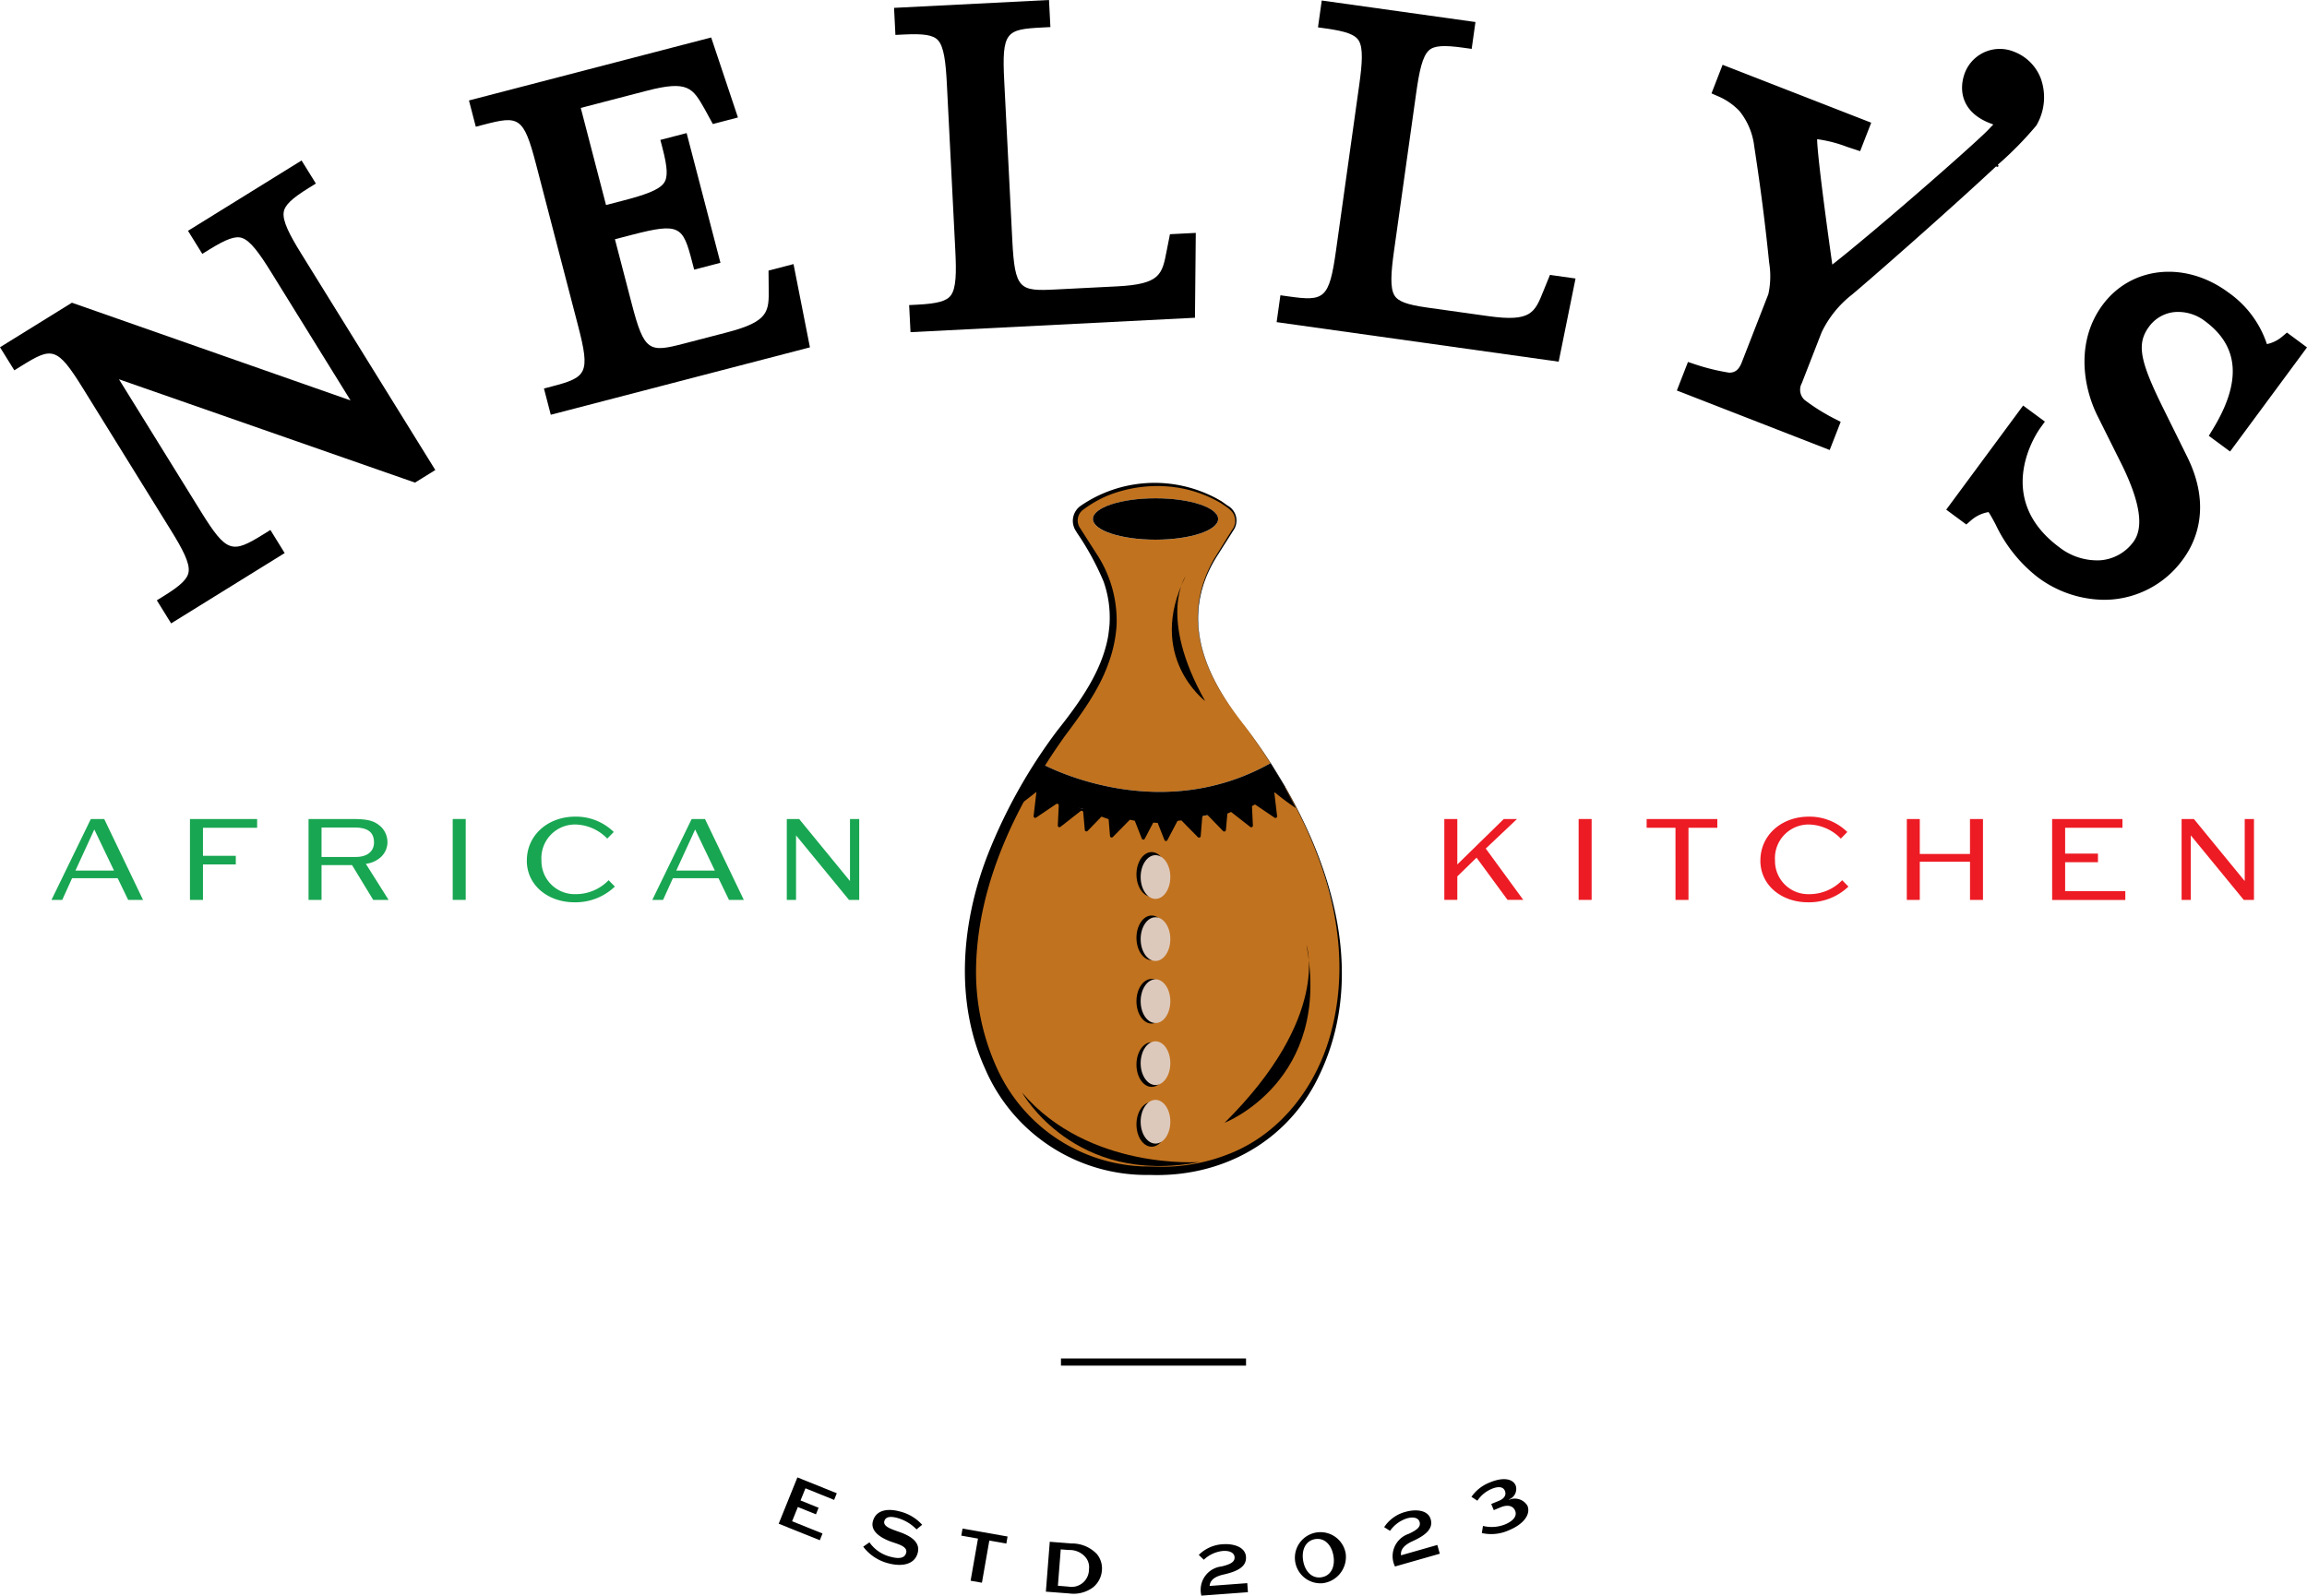 <svg id="Group_349" data-name="Group 349" xmlns="http://www.w3.org/2000/svg" width="281.119" height="194.489" viewBox="0 0 281.119 194.489">
  <rect id="Rectangle_215" data-name="Rectangle 215" width="22.551" height="0.871" transform="translate(129.284 165.583)"/>
  <g id="Group_350" data-name="Group 350" transform="translate(94.887 180.077)">
    <path id="Path_2759" data-name="Path 2759" d="M109.673,164.383A5.194,5.194,0,0,0,107.381,163c-.621-.174-1.442-.293-1.63.379s.947,1,1.821,1.313c1.155.409,2.641,1.138,2.239,2.579-.445,1.59-2.259,1.614-3.614,1.233a5.511,5.511,0,0,1-3.02-2.015l.759-.528a4.43,4.43,0,0,0,2.447,1.726c1,.284,1.821.295,2.026-.438.191-.7-.726-1-1.6-1.287-1.2-.394-2.832-1.22-2.448-2.588.409-1.468,1.979-1.534,3.25-1.182a5.392,5.392,0,0,1,2.749,1.627Z" transform="translate(-92.877 -158.044)"/>
    <path id="Path_2760" data-name="Path 2760" d="M112.258,169.879l.9-5.134-2.035-.361.152-.86,5.486.967-.149.862-2.074-.367-.9,5.139Z" transform="translate(-88.872 -157.285)"/>
    <path id="Path_2761" data-name="Path 2761" d="M117.978,170.673l.475-6.08,2.6.208a4.19,4.19,0,0,1,3.144,1.293,2.757,2.757,0,0,1,.609,2,2.925,2.925,0,0,1-1.059,2.039,3.963,3.963,0,0,1-2.92.759Zm2.746-.614a2.118,2.118,0,0,0,2.469-1.7,2.006,2.006,0,0,0,.035-.39,1.9,1.9,0,0,0-.456-1.535,2.526,2.526,0,0,0-1.981-.836l-1-.077-.346,4.433Z" transform="translate(-85.421 -156.746)"/>
    <path id="Path_2762" data-name="Path 2762" d="M130.685,171.064a2.869,2.869,0,0,1,2.075-3.489v0a3.02,3.02,0,0,1,.383-.069c1.074-.259,1.63-.537,1.585-1.146-.042-.552-.656-.8-1.433-.741a3.975,3.975,0,0,0-2.316,1.069l-.611-.588a4.471,4.471,0,0,1,2.911-1.3c1.352-.1,2.75.343,2.839,1.52s-.955,1.768-2.695,2.164c-1.044.227-1.678.653-1.734,1.4l4.587-.344.08,1.105Z" transform="translate(-79.177 -156.651)"/>
    <path id="Path_2763" data-name="Path 2763" d="M141.548,170.037a3.117,3.117,0,1,1,2.8-3.624,3.227,3.227,0,0,1-2.776,3.621h-.02m1.3-3.36c-.23-1.3-1.078-2.211-2.244-2.009s-1.669,1.353-1.438,2.656c.226,1.286,1.08,2.193,2.259,1.987s1.651-1.352,1.423-2.636" transform="translate(-75.256 -157.139)"/>
    <path id="Path_2764" data-name="Path 2764" d="M146.707,168.887a2.872,2.872,0,0,1,1.326-3.838h0a2.794,2.794,0,0,1,.361-.147c1-.469,1.486-.853,1.313-1.441-.153-.532-.8-.653-1.55-.436a3.977,3.977,0,0,0-2.051,1.52l-.716-.453a4.469,4.469,0,0,1,2.588-1.86c1.3-.373,2.764-.223,3.083.905s-.574,1.926-2.2,2.662c-.968.438-1.51.981-1.415,1.726l4.421-1.262.3,1.068Z" transform="translate(-71.609 -158.027)"/>
    <path id="Path_2765" data-name="Path 2765" d="M157.042,162.035a1.791,1.791,0,0,1,2.244.723c.439,1.062-.5,2.265-2.235,2.978a5.214,5.214,0,0,1-3.32.352l.138-.869a4.42,4.42,0,0,0,2.695-.185c.991-.414,1.492-1.023,1.224-1.666-.277-.669-1-.734-1.735-.433l-.868.359-.31-.747.967-.4c.522-.217.926-.636.7-1.2s-.9-.54-1.608-.244a3.877,3.877,0,0,0-1.746,1.442l-.725-.474a4.886,4.886,0,0,1,2.3-1.775c1.436-.592,2.719-.511,3.1.415a1.359,1.359,0,0,1-.829,1.677Z" transform="translate(-68.048 -159.303)"/>
    <path id="Path_2802" data-name="Path 2802" d="M96.328,165.022l2.28-5.647,4.8,1.934-.326.811-3.492-1.414-.6,1.481,2.2.889-.322.8-2.206-.889-.7,1.734,3.705,1.493-.329.821Z" transform="translate(-96.328 -159.375)"/>
  </g>
  <path id="Path_2766" data-name="Path 2766" d="M159.155,90.276h1.584v5.538l5.66-5.538h1.612l-3.805,3.6,4.566,6.251h-1.916l-3.773-5.141-2.343,2.282v2.86h-1.584Z" transform="translate(16.842 9.553)" fill="#ed1b24"/>
  <rect id="Rectangle_217" data-name="Rectangle 217" width="1.584" height="9.858" transform="translate(192.365 99.828)" fill="#ed1b24"/>
  <path id="Path_2767" data-name="Path 2767" d="M184.964,91.34H181.45V90.275h8.612V91.34h-3.515v8.795h-1.581Z" transform="translate(19.202 9.553)" fill="#ed1b24"/>
  <g id="Group_352" data-name="Group 352">
    <path id="Path_2768" data-name="Path 2768" d="M193.987,95.354c0-3.089,2.572-5.34,5.9-5.34a6.567,6.567,0,0,1,4.688,1.872l-.791.806a5.565,5.565,0,0,0-3.91-1.72,4.1,4.1,0,0,0-4.109,4.38,4.044,4.044,0,0,0,3.978,4.111c.074,0,.148,0,.223,0a5.556,5.556,0,0,0,3.984-1.7l.761.775a6.911,6.911,0,0,1-4.93,1.914c-3.164,0-5.8-2.023-5.8-5.1" transform="translate(20.528 9.526)" fill="#ed1b24"/>
    <path id="Path_2769" data-name="Path 2769" d="M210.121,90.276H211.7v4.259h6.116V90.276H219.4v9.858h-1.581V95.479H211.7v4.654h-1.582Z" transform="translate(22.236 9.553)" fill="#ed1b24"/>
    <path id="Path_2770" data-name="Path 2770" d="M226.132,90.276H234.7V91.34h-6.983v3.153h4v1.049h-4v3.533h7.333v1.065h-8.915Z" transform="translate(23.93 9.553)" fill="#ed1b24"/>
    <path id="Path_2771" data-name="Path 2771" d="M240.4,90.276H241.9l6.191,7.562V90.276h1.127v9.858h-1.246l-6.452-7.865v7.865H240.4Z" transform="translate(25.439 9.553)" fill="#ed1b24"/>
    <path id="Path_2772" data-name="Path 2772" d="M10.468,90.276H12.1l4.73,9.858H15.018l-1.279-2.647H8.185l-1.2,2.647H5.674ZM8.593,96.559h4.7l-2.4-5.006Z" transform="translate(0.6 9.553)" fill="#18a652"/>
    <path id="Path_2773" data-name="Path 2773" d="M20.933,90.276h8.186v1.064h-6.6v3.425h4v1.049h-4v4.32H20.933Z" transform="translate(2.215 9.553)" fill="#18a652"/>
    <path id="Path_2774" data-name="Path 2774" d="M34,90.275h5.311c1.963,0,2.753.213,3.591,1.02a2.679,2.679,0,0,1,.714,1.857,2.5,2.5,0,0,1-.806,1.766,3.328,3.328,0,0,1-1.827.821l2.772,4.4H41.883L39.3,95.89H35.583v4.244H34ZM39.784,94.9c1.308,0,2.192-.639,2.192-1.765,0-1.506-1.127-1.826-2.434-1.826H35.584V94.9Z" transform="translate(3.598 9.553)" fill="#18a652"/>
    <rect id="Rectangle_218" data-name="Rectangle 218" width="1.584" height="9.858" transform="translate(55.165 99.827)" fill="#18a652"/>
    <path id="Path_2775" data-name="Path 2775" d="M58.056,95.354c0-3.089,2.572-5.341,5.9-5.341a6.567,6.567,0,0,1,4.688,1.872l-.791.806a5.57,5.57,0,0,0-3.91-1.72,4.1,4.1,0,0,0-4.109,4.381,4.044,4.044,0,0,0,3.978,4.11c.074,0,.148,0,.223,0a5.556,5.556,0,0,0,3.984-1.7l.761.775a6.916,6.916,0,0,1-4.931,1.916c-3.164,0-5.8-2.024-5.8-5.1" transform="translate(6.144 9.525)" fill="#18a652"/>
    <path id="Path_2776" data-name="Path 2776" d="M76.674,90.276H78.3l4.73,9.858H81.224l-1.279-2.647H74.39l-1.2,2.647H71.88ZM74.8,96.559h4.7L77.1,91.553Z" transform="translate(7.607 9.553)" fill="#18a652"/>
    <path id="Path_2777" data-name="Path 2777" d="M86.7,90.276h1.506L94.4,97.838V90.276h1.127v9.858H94.279l-6.452-7.865v7.865H86.7Z" transform="translate(9.175 9.553)" fill="#18a652"/>
    <path id="Path_2778" data-name="Path 2778" d="M142.7,87.35c-1.306-2.036-2.581-3.8-3.671-5.207-5.357-6.935-7.3-13.728-2.363-20.968.273-.4.964-1.516,1.544-2.462a2.048,2.048,0,0,0-.582-2.532c-3.051-3.1-13.765-4-17.909,0a2.024,2.024,0,0,0-.583,2.532c.581.945,1.272,2.061,1.545,2.462,4.938,7.24,2.993,14.033-2.364,20.968-1.09,1.412-2.364,3.172-3.67,5.207,0,0,14.026,7.891,28.054,0M121.049,57.6c0-1.393,3.415-2.522,7.626-2.522S136.3,56.2,136.3,57.6s-3.415,2.522-7.627,2.522-7.626-1.129-7.626-2.522" transform="translate(12.132 5.663)" fill="#c1721e"/>
    <path id="Path_2779" data-name="Path 2779" d="M149.211,94.955a58.988,58.988,0,0,0-3.946-8.22c-.075.05-13.6,8.942-31.569,0a58.3,58.3,0,0,0-4.193,8.883c.861.646-7.762,14.505,2.925,30.3a20.965,20.965,0,0,0,17.053,7.59,21.191,21.191,0,0,0,15.346-5.736c-.851-.784,13.008-8.926,4.385-32.814" transform="translate(11.326 9.179)" fill="#c1721e"/>
    <path id="Path_2780" data-name="Path 2780" d="M139.915,82.2c8.03,10.575,14.586,24.31,11.078,37.795-1.651,6.512-6,12.427-12.338,14.964a22.047,22.047,0,0,1-7.291,1.6c-1.1.045-2.25-.012-3.354-.02A20.39,20.39,0,0,1,110.338,124.8a28.311,28.311,0,0,1-2.641-12.9c.312-10.127,5-19.638,10.787-27.786,2.006-2.674,4.188-5.653,5.31-8.836a16.383,16.383,0,0,0,1.016-4.686,14.821,14.821,0,0,0-2.425-8.693l-1.837-2.871-.228-.356a1.631,1.631,0,0,1,.5-2.236,14.107,14.107,0,0,1,2.886-1.654,16.269,16.269,0,0,1,8.242-1.022,15.049,15.049,0,0,1,5.539,1.916c.644.447,1.518.889,1.705,1.71a1.75,1.75,0,0,1-.294,1.542l-.9,1.445c-.337.551-1,1.61-1.345,2.174-3.988,7.064-1.378,13.718,3.256,19.659-4.815-6.224-7.361-13.171-2.693-20.313.457-.725,1.365-2.146,1.825-2.875a2.079,2.079,0,0,0-.736-3.04l-.7-.492-.744-.427a15.9,15.9,0,0,0-16.378.928,2.236,2.236,0,0,0-.69,3.009l.224.364a33.366,33.366,0,0,1,3.212,5.9,13.137,13.137,0,0,1,.735,4.869c.005.441-.108,1.208-.157,1.64-.729,4.4-3.525,8.241-6.245,11.675a64.37,64.37,0,0,0-8.389,14.943c-3.257,8.268-4.142,17.922-.407,26.2a21.4,21.4,0,0,0,20.059,12.992c8.371.309,16.105-3.628,20.14-11.07,7.863-14.757.376-32.147-9.053-44.306" transform="translate(11.252 5.632)"/>
    <path id="Path_2781" data-name="Path 2781" d="M135.689,57.446c0-1.393-3.416-2.522-7.627-2.522s-7.627,1.129-7.627,2.522,3.415,2.522,7.627,2.522,7.627-1.129,7.627-2.522" transform="translate(12.745 5.812)"/>
    <path id="Path_2782" data-name="Path 2782" d="M146.08,89.6c-.094-.2-1.326-2.5-1.358-2.563l.038-.024-1.76-2.9c-14.027,7.892-28.053,0-28.053,0l-1.762,2.9,0,0s-1.266,2.37-1.362,2.568,2.637-1.961,2.637-1.961l-.08-.038.113.051-.033-.013-.344,2.945a.2.2,0,0,0,.31.188l2.442-1.653a.2.2,0,0,1,.312.175l-.116,2.441a.2.2,0,0,0,.323.167l2.454-1.921a.2.2,0,0,1,.322.139l.19,2.156a.2.2,0,0,0,.343.122l1.691-1.742.87.313L123.426,93a.2.2,0,0,0,.342.124l2.076-2.108.6.124.856,2.17a.2.2,0,0,0,.363.02l1.028-1.961.544.03.822,2.082a.2.2,0,0,0,.363.019l1.229-2.341.467-.069,2.02,2.05a.2.2,0,0,0,.341-.124l.188-2.3a.2.2,0,0,1,.166-.179l.385-.069a.2.2,0,0,1,.177.058l1.814,1.868a.2.2,0,0,0,.342-.122l.178-2.006.453-.2,2.336,1.827a.2.2,0,0,0,.322-.166l-.113-2.369.368-.207,2.382,1.613a.2.2,0,0,0,.311-.189l-.332-2.835.075-.039A30.4,30.4,0,0,0,146.08,89.6m-25.948.13-.552-.184q.275.081.55.157Z" transform="translate(11.834 8.901)"/>
    <path id="Path_2783" data-name="Path 2783" d="M130.8,63.521s-3.428,4.9,2.39,15.207c0,0-7.241-5.461-2.39-15.207" transform="translate(13.665 6.722)"/>
    <path id="Path_2784" data-name="Path 2784" d="M144.917,104.165s3.045,8.746-9.97,21.663c0,0,13.1-5.09,9.97-21.663" transform="translate(14.281 11.023)"/>
    <path id="Path_2785" data-name="Path 2785" d="M127.078,99.362c-1.02,0-1.847-1.219-1.847-2.721s.827-2.72,1.847-2.72,1.847,1.218,1.847,2.72-.827,2.721-1.847,2.721" transform="translate(13.252 9.939)"/>
    <path id="Path_2786" data-name="Path 2786" d="M127.078,106.353c-1.02,0-1.847-1.219-1.847-2.721s.827-2.72,1.847-2.72,1.847,1.218,1.847,2.72-.827,2.721-1.847,2.721" transform="translate(13.252 10.679)"/>
    <path id="Path_2787" data-name="Path 2787" d="M127.078,113.343c-1.02,0-1.847-1.219-1.847-2.721s.827-2.72,1.847-2.72,1.847,1.218,1.847,2.72-.827,2.721-1.847,2.721" transform="translate(13.252 11.419)"/>
    <path id="Path_2788" data-name="Path 2788" d="M127.078,120.322c-1.02,0-1.847-1.219-1.847-2.721s.827-2.72,1.847-2.72,1.847,1.218,1.847,2.72-.827,2.721-1.847,2.721" transform="translate(13.252 12.157)"/>
    <path id="Path_2789" data-name="Path 2789" d="M127.078,126.915c-1.02,0-1.847-1.219-1.847-2.721s.827-2.72,1.847-2.72,1.847,1.218,1.847,2.72-.827,2.721-1.847,2.721" transform="translate(13.252 12.855)"/>
    <path id="Path_2790" data-name="Path 2790" d="M127.5,99.588c-1,0-1.808-1.193-1.808-2.664s.809-2.664,1.808-2.664,1.808,1.193,1.808,2.664-.809,2.664-1.808,2.664" transform="translate(13.302 9.975)" fill="#ddc9bc"/>
    <path id="Path_2791" data-name="Path 2791" d="M127.5,106.431c-1,0-1.808-1.193-1.808-2.664s.809-2.664,1.808-2.664,1.808,1.193,1.808,2.664-.809,2.664-1.808,2.664" transform="translate(13.302 10.699)" fill="#ddc9bc"/>
    <path id="Path_2792" data-name="Path 2792" d="M127.5,113.274c-1,0-1.808-1.193-1.808-2.664s.809-2.664,1.808-2.664,1.808,1.193,1.808,2.664-.809,2.664-1.808,2.664" transform="translate(13.302 11.423)" fill="#ddc9bc"/>
    <path id="Path_2793" data-name="Path 2793" d="M127.5,120.107c-1,0-1.808-1.192-1.808-2.664s.809-2.664,1.808-2.664,1.808,1.193,1.808,2.664-.809,2.664-1.808,2.664" transform="translate(13.302 12.146)" fill="#ddc9bc"/>
    <path id="Path_2794" data-name="Path 2794" d="M127.5,126.561c-1,0-1.808-1.193-1.808-2.664s.809-2.664,1.808-2.664,1.808,1.193,1.808,2.664-.809,2.664-1.808,2.664" transform="translate(13.302 12.829)" fill="#ddc9bc"/>
    <path id="Path_2795" data-name="Path 2795" d="M112.632,120.438s6.358,11.419,21.607,8.453c0,0-13.5,1.039-21.607-8.453" transform="translate(11.919 12.745)"/>
    <path id="Path_2796" data-name="Path 2796" d="M255.982,37.365l-.6.508a4.243,4.243,0,0,1-1.843.9,12.469,12.469,0,0,0-4.72-6.312c-5.225-3.857-11.8-3.2-15.306,1.54-3.219,4.358-2.442,9.821-.638,13.484l3.011,6.037c2.219,4.55,2.673,7.609,1.386,9.352a5.5,5.5,0,0,1-4.029,2.247,7.488,7.488,0,0,1-4.974-1.565c-8.3-6.13-2.609-14.2-2.362-14.537l.579-.8-2.652-1.957-9.373,12.689,2.448,1.808.6-.519a4.27,4.27,0,0,1,2.11-.992c.27.4.552.928.864,1.512a17.676,17.676,0,0,0,5.111,6.414,13.682,13.682,0,0,0,8.095,2.765c.394,0,.79-.02,1.182-.058A11.841,11.841,0,0,0,243.315,65c1.511-2.044,3.577-6.4.458-12.6L240.809,46.4c-2.807-5.7-3.142-7.71-1.626-9.762a4.367,4.367,0,0,1,3.051-1.766,5.363,5.363,0,0,1,3.76,1.1c4.176,3.083,4.483,7.4.939,13.2l-.475.778,2.593,1.914,9.373-12.69Z" transform="translate(22.695 3.17)"/>
    <path id="Path_2797" data-name="Path 2797" d="M34.567,24.016c.117-.865.951-1.676,3.076-2.992l.847-.524-1.742-2.811L22.909,26.261l1.742,2.811.846-.524c2.114-1.309,3.2-1.693,4.014-1.409,1.005.349,2.086,1.84,3.507,4.131l9.7,15.664L8.763,35.025,0,40.454l1.744,2.81.845-.523c3.739-2.318,4.338-2.413,7.521,2.723L20.835,62.777c1.424,2.3,2.282,3.941,2.153,5.013-.1.873-.926,1.681-3.031,2.986l-.847.524,1.743,2.811,13.836-8.572L32.95,62.726l-.847.524c-3.787,2.347-4.455,2.344-7.606-2.744l-10-16.148L50.57,56.952l2.476-1.533L36.679,29c-1.373-2.218-2.259-3.915-2.112-4.986" transform="translate(0 1.872)"/>
    <path id="Path_2798" data-name="Path 2798" d="M88.179,32.546l.02,2.072c.042,2.915.059,4.123-5.091,5.462l-5.215,1.357c-4.252,1.109-4.855,1.023-6.375-4.822l-2.055-7.89,2.069-.539c5.851-1.522,6.215-1.028,7.335,3.279l.252.964,3.2-.834L78.2,15.784l-3.2.832.25.963c.636,2.439.682,3.607.173,4.307-.628.859-2.37,1.452-4.977,2.131l-2.068.537L65.3,12.717l8.011-2.084c5.07-1.323,5.623-.348,7.092,2.232l.991,1.816,3.058-.8L81.191,4.13,51.677,11.809l.833,3.2.962-.251c4.259-1.106,4.858-1.022,6.377,4.822l5.128,19.707c1.505,5.791,1.054,6.273-3.2,7.379l-.962.251.832,3.2L93.225,41.9l-2-10.148Z" transform="translate(5.469 0.437)"/>
    <path id="Path_2799" data-name="Path 2799" d="M131.735,30.589c-.551,2.863-.779,4.048-6.03,4.315l-7.51.38c-4.38.224-4.961.02-5.269-6.015l-.982-19.4c-.306-6.033.242-6.294,4.633-6.518l.993-.051L117.4,0,98.519.958l.166,3.3,1-.05c2.479-.126,3.619.065,4.194.7.71.791.938,2.617,1.074,5.309l1.032,20.341c.136,2.7.1,4.552-.534,5.427-.513.713-1.623,1.025-4.1,1.151l-.993.051.167,3.3,34.661-1.757.1-10.343-3.147.16Z" transform="translate(10.426)"/>
    <path id="Path_2800" data-name="Path 2800" d="M173.2,35.426c-1.081,2.709-1.534,3.825-6.734,3.1l-7.447-1.044c-2.463-.345-3.543-.748-3.987-1.484-.548-.911-.426-2.748-.052-5.417l2.7-19.237c.374-2.669.761-4.47,1.538-5.2.628-.586,1.777-.676,4.241-.33l.985.138.461-3.274L146.175.056l-.46,3.273.986.138c2.463.346,3.543.748,3.986,1.484.549.911.426,2.748.051,5.417l-2.827,20.168c-.83,5.925-1.43,6.2-5.79,5.587l-.984-.138-.461,3.274,34.369,4.819L177.1,33.941l-3.118-.437Z" transform="translate(14.887 0.006)"/>
    <path id="Path_2801" data-name="Path 2801" d="M223.768,19.8l.226-.122-.1-.176a42.38,42.38,0,0,0,4.694-4.78h0c.044-.075.085-.149.119-.216a6.756,6.756,0,0,0,.43-5.48,5.629,5.629,0,0,0-3.275-3.293,4.563,4.563,0,0,0-5.912,2.391l-.06.145c-.805,2.107-.431,4.825,3.028,6.172l.424.165c-.087.093-.177.182-.269.27l-.1.105c-.863,1.091-13.632,12.286-19.252,16.7-1.572-11.177-1.846-14.463-1.848-15.286a16.127,16.127,0,0,1,3.627.93l1.612.531,1.351-3.47L190.353,7.328,189,10.812l.875.383a7.781,7.781,0,0,1,2.541,1.78,8.393,8.393,0,0,1,1.788,4.26c.6,3.941,1.234,8.391,1.822,14.209a10.192,10.192,0,0,1-.1,3.846L192.7,43.572c-.4,1.039-.911,1.275-1.542,1.283a25.991,25.991,0,0,1-4.124-1.006l-.9-.3-1.354,3.478,18.624,7.254,1.338-3.432-.8-.409a24.125,24.125,0,0,1-3.611-2.272,1.683,1.683,0,0,1-.324-2.037l2.42-6.213a12.852,12.852,0,0,1,3.681-4.565c2.2-1.838,11.654-10.116,17.6-15.671Z" transform="translate(19.554 0.57)"/>
    <rect id="Rectangle_219" data-name="Rectangle 219" width="281.119" height="186.839" fill="none"/>
  </g>
</svg>
